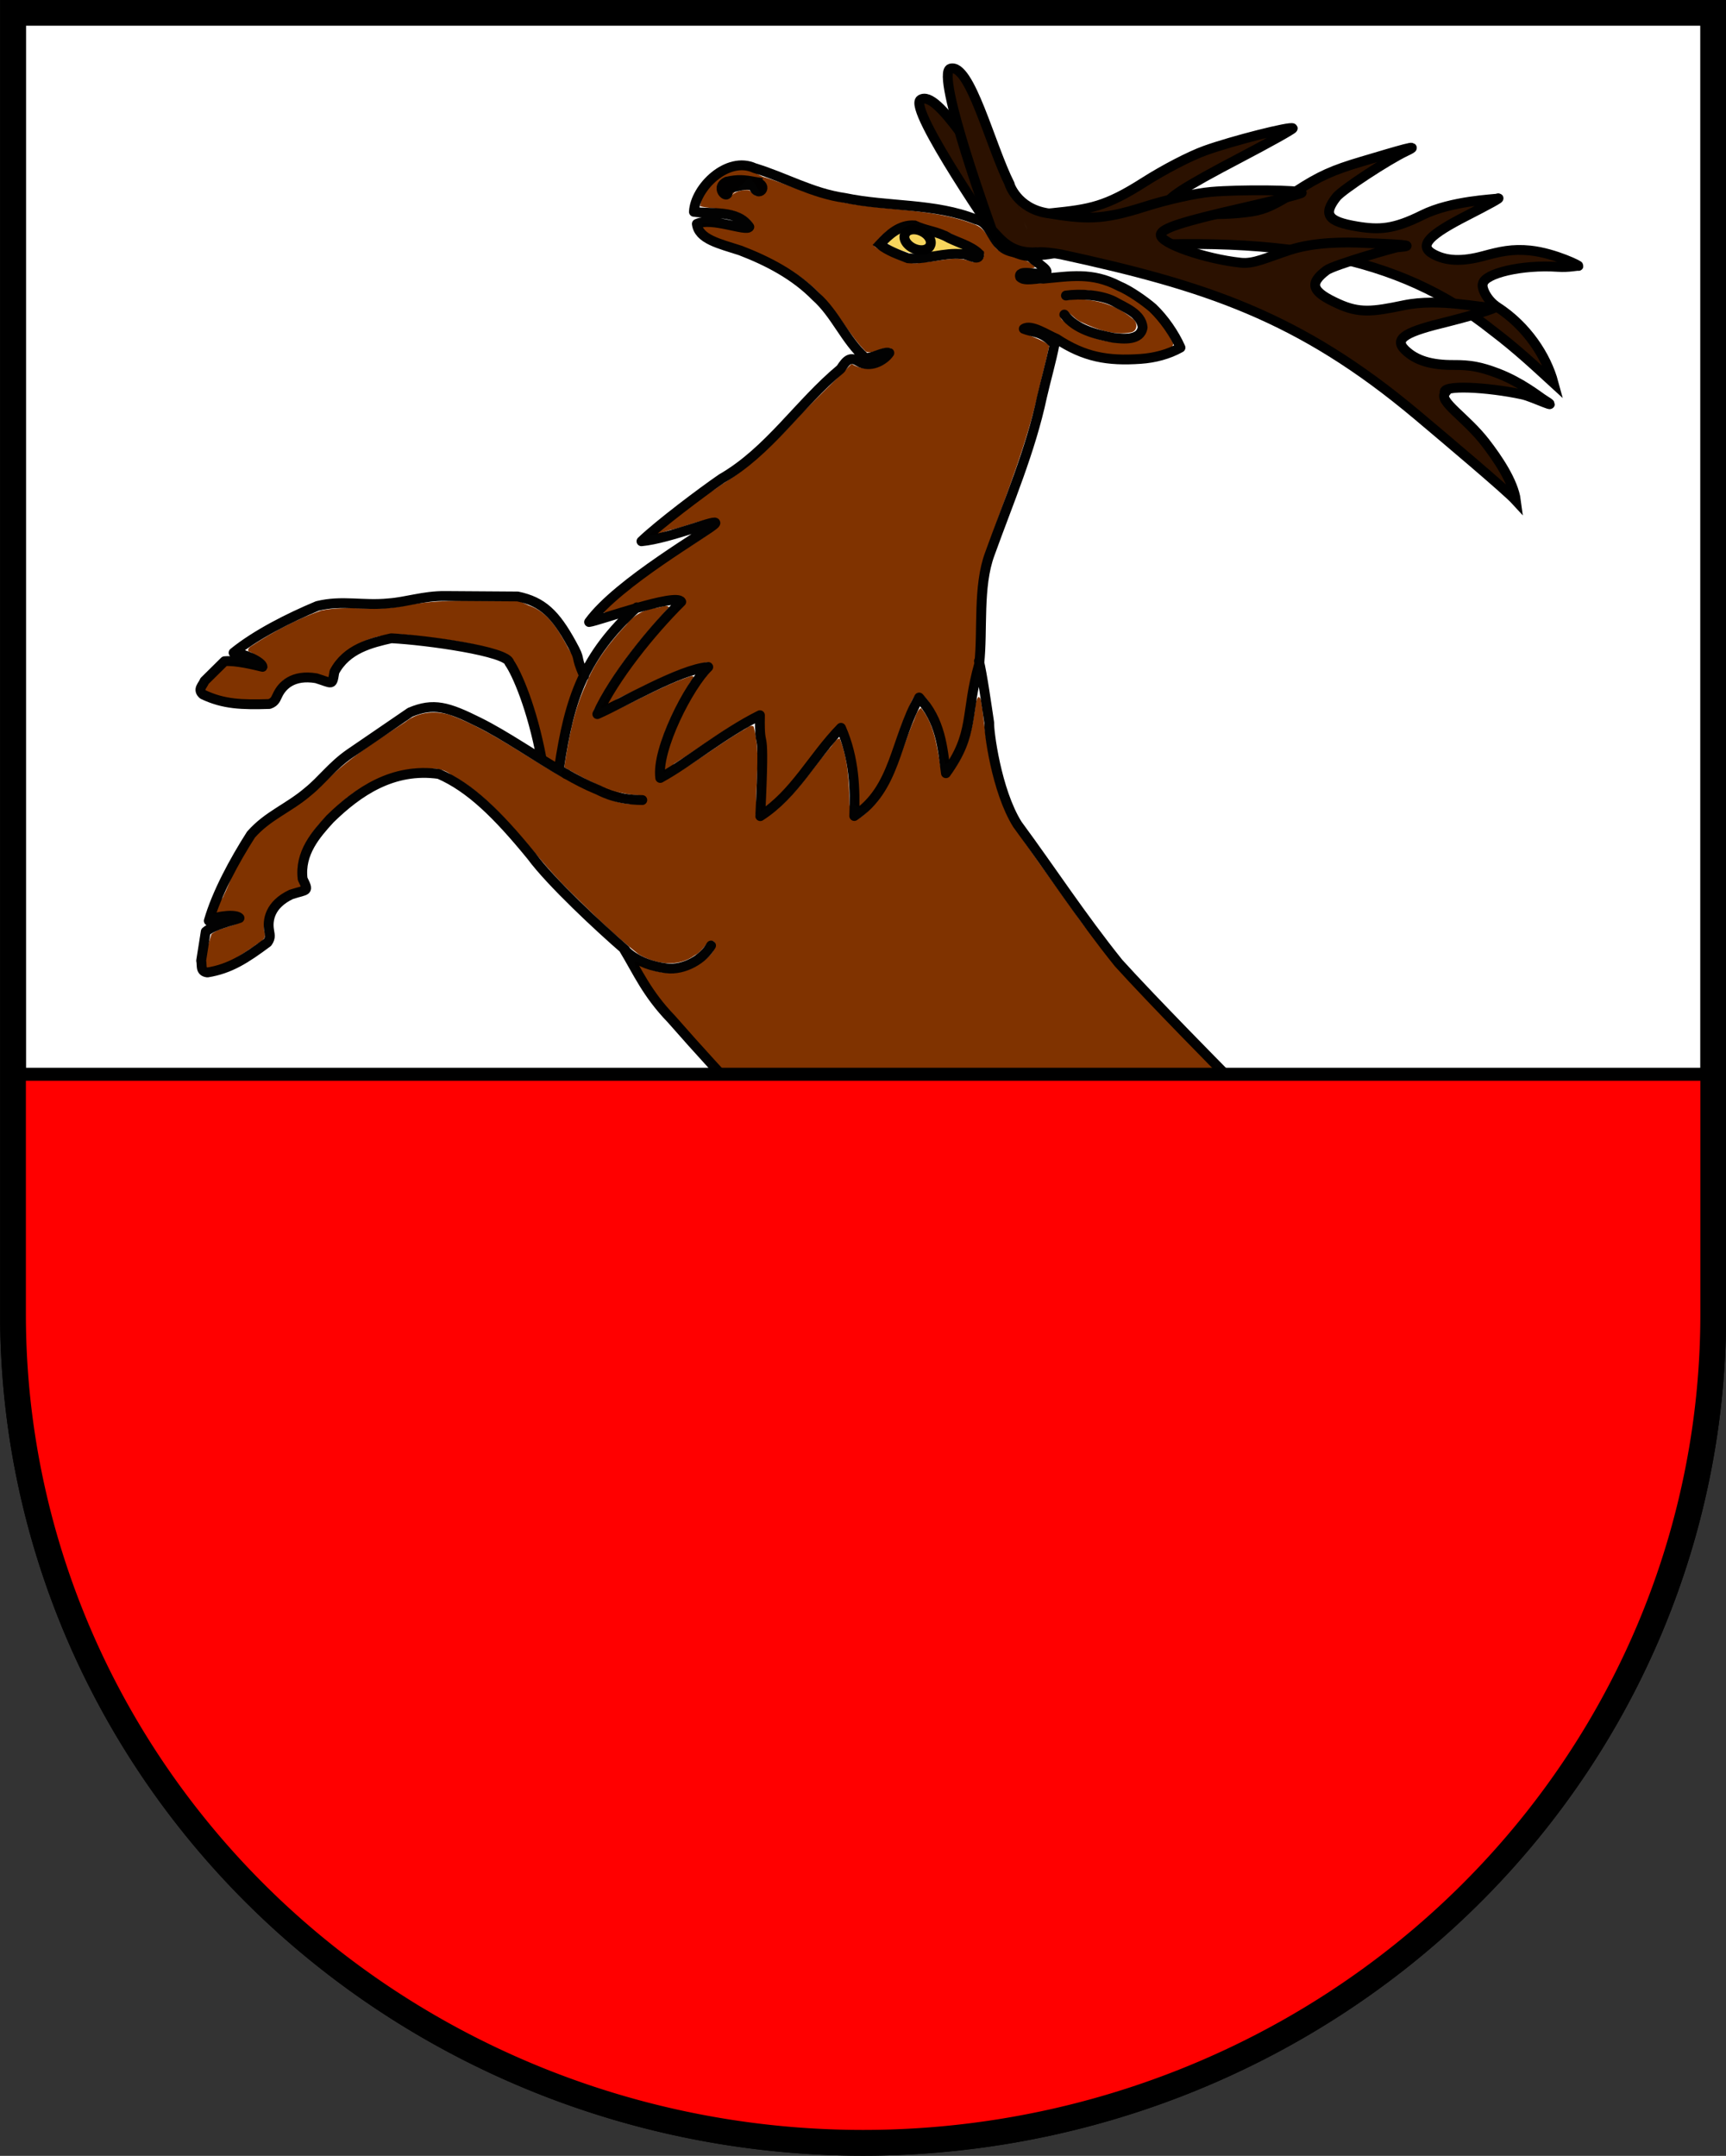 <?xml version="1.0" encoding="UTF-8" standalone="no"?>
<svg
   xmlns:dc="http://purl.org/dc/elements/1.1/"
   xmlns:cc="http://creativecommons.org/ns#"
   xmlns:rdf="http://www.w3.org/1999/02/22-rdf-syntax-ns#"
   xmlns:svg="http://www.w3.org/2000/svg"
   xmlns="http://www.w3.org/2000/svg"
   xmlns:xlink="http://www.w3.org/1999/xlink"
   xmlns:sodipodi="http://sodipodi.sourceforge.net/DTD/sodipodi-0.dtd"
   xmlns:inkscape="http://www.inkscape.org/namespaces/inkscape"
   height="919.99"
   viewBox="0 0 736.51 919.986"
   version="1.1"
   id="svg243"
   sodipodi:docname="Santa Cristina Valgardena-Stemma.svg"
   inkscape:version="1.0.2-2 (e86c870879, 2021-01-15)">
  <rect x="0" y="0" width="736.51" height="919.986" fill="#333333" stroke="none"/>
  <sodipodi:namedview
     pagecolor="#ffffff"
     bordercolor="#666666"
     borderopacity="1"
     objecttolerance="10"
     gridtolerance="10"
     guidetolerance="10"
     inkscape:pageopacity="0"
     inkscape:pageshadow="2"
     inkscape:window-width="1920"
     inkscape:window-height="986"
     id="namedview245"
     showgrid="false"
     inkscape:zoom="0.54152432"
     inkscape:cx="353.13031"
     inkscape:cy="436.20771"
     inkscape:window-x="-11"
     inkscape:window-y="-11"
     inkscape:window-maximized="1"
     inkscape:current-layer="g241"
     inkscape:document-rotation="0" />
  <defs
     id="defs10">
    <rect
       id="0"
       width="13.252"
       x="1142.15"
       y="575.07"
       rx="6.626"
       height="87.04"
       ry="6.986"
       stroke-linejoin="round"
       stroke="#000"
       fill="#fc0"
       stroke-linecap="round"
       stroke-width="3.08" />
    <path
       id="1"
       d="m1142.15 606.89l13.252-11.261"
       stroke-linejoin="round"
       stroke="#000"
       fill-rule="evenodd"
       fill="#fc0"
       stroke-linecap="round"
       stroke-width="3.08" />
    <path
       id="2"
       d="m1142.15 591.54l12.746-10.831"
       stroke-linejoin="round"
       stroke="#000"
       fill-rule="evenodd"
       fill="#fc0"
       stroke-linecap="round"
       stroke-width="3.08" />
    <path
       id="3"
       d="m1142.15 624.22l13.252-11.261"
       stroke-linejoin="round"
       stroke="#000"
       fill-rule="evenodd"
       fill="#fc0"
       stroke-linecap="round"
       stroke-width="3.08" />
    <path
       id="4"
       d="m1142.65 656.47l12.746-10.831"
       stroke-linejoin="round"
       stroke="#000"
       fill-rule="evenodd"
       fill="#fc0"
       stroke-linecap="round"
       stroke-width="3.08" />
    <use
       id="5"
       fill="#fc0"
       xlink:href="#7" />
    <path
       id="6"
       d="m2740.53 809.32c0 0-5.932 35.707-10.548 53.18-4.436 16.791-16.426 49.44-16.426 49.44"
       stroke="#000"
       fill-rule="evenodd"
       fill="#fc0" />
    <path
       id="7"
       d="m1142.15 641.54l13.252-11.261"
       stroke-linejoin="round"
       stroke="#000"
       fill-rule="evenodd"
       stroke-linecap="round"
       stroke-width="3.08" />
  </defs>
  <g
     transform="translate(-758.04-126.49)"
     id="g241">
    <path
       d="m 763.592,131.923 v 555.53 a 362.755,353.46 0 0 0 362.754,353.459 362.755,353.46 0 0 0 362.756,-353.459 v -555.53 H 763.592"
       fill="#fff"
       id="path12"
       style="fill:#ffffff" />
    <g
       stroke="#000000"
       id="g36"
       transform="translate(0.052,-0.068)">
      <path
         d="m 763.54,131.99 v 555.53 a 362.755,353.46 0 0 0 362.754,353.459 362.755,353.46 0 0 0 362.756,-353.459 V 131.99 h -725.51 z"
         fill="none"
         stroke-linecap="round"
         stroke-width="11"
         id="path34" />
    </g>
    <g
       transform="matrix(1.905,0.88,-0.88,1.905,855.113,-498.326)"
       id="layer1"
       style="display:inline">
      <g
         transform="translate(14,-12)"
         id="g5005">
        <path
           d="m 423.618,400.376 c -2.768,1.809 -4.977,5.904 -4.987,9.094 -0.264,3.61 0.729,6.926 -0.461,10.398 -0.277,0.834 -2.142,3.13 -2.458,3.836 0.904,1.088 3.818,1.704 4.831,0.526 2.534,-2.759 4.778,-8.317 6.086,-11.771 -0.514,-0.594 -2.287,0.229 -2.531,-0.823 -0.63,-1.278 0.824,-3.648 0.669,-4.852 -0.907,0.15 -1.852,2.163 -2.604,1.133 -0.796,-1.463 0.634,-2.931 0.993,-4.321 0.221,-0.81 -0.148,-1.041 -0.342,-1.864 -0.058,-0.034 0.868,-1.375 0.805,-1.357 z"
           id="path4993"
           style="color:#000000;display:inline;overflow:visible;visibility:visible;fill:#803300;fill-opacity:1;fill-rule:nonzero;stroke:none;stroke-width:1;marker:none;enable-background:accumulate" />
        <path
           d="m 373.019,462.916 c 0.012,1.512 2.446,4.827 2.974,6.255 4.134,7.75 6.575,16.545 6.211,25.367 -0.912,6.575 -2.543,12.035 -4.35,18.408 -3.485,11.219 -9.571,22.052 -13.279,33.191 -2.273,6.139 -4.355,12.747 -7.019,18.722 1.274,0.779 3.675,0.151 4.586,1.672 0.153,1.498 -2.023,1.218 -2.977,1.227 -1.397,-0.03 -3.227,-1.404 -3.496,0.575 -0.423,1.199 -2.614,3.57 -2.426,4.87 2.751,1.347 6.682,1.223 9.635,0.943 2.429,-0.5 3.902,-4.133 4.438,-6.167 0.787,-3.212 0.036,-5.853 1.117,-8.956 1.033,-1.707 3.191,-1.42 4.701,-2.161 -0.298,-3.309 -0.285,-6.352 0.484,-9.652 1.725,-8.005 5.066,-16.369 8.687,-23.655 5.209,-10.075 11.923,-20.198 17.316,-30.165 0.909,-2.752 -1.365,-4.709 -1.4,-7.42 -0.462,-3.3 -0.373,-7.354 -0.579,-10.638 -7.245,-3.749 -15.421,-7.083 -22.359,-11.414 -0.288,-0.084 -1.948,-1.109 -2.263,-1.003 z m 21.896,24.56 c 1.389,0.329 1.607,2.267 1.766,3.492 0.314,2.87 -0.742,5.977 -3.266,7.508 -0.36,0.081 -2.17,2.032 -1.79,0.973 1.219,-3.685 2.945,-7.549 1.837,-11.497 0.483,-0.16 0.952,-0.382 1.453,-0.477 z"
           id="path4989"
           style="color:#000000;display:inline;overflow:visible;visibility:visible;fill:#803300;fill-opacity:1;fill-rule:nonzero;stroke:none;stroke-width:1;marker:none;enable-background:accumulate" />
        <path
           d="m 350.495,458.762 c -1.809,0.122 -1.864,4.548 -2.754,5.716 -0.689,1.277 5.825,0.451 6.66,0.716 5.872,0.248 9.11,-0.048 14.613,-2.393 0.797,-0.08 1.754,-1.449 0.54,-2.115 -1.11,-0.56 -2.466,0.155 -3.664,-0.148 -4.874,-0.108 -10.558,-1.259 -15.396,-1.777 z"
           id="path4991"
           style="color:#000000;display:inline;overflow:visible;visibility:visible;fill:#803300;fill-opacity:1;fill-rule:nonzero;stroke:none;stroke-width:1;marker:none;enable-background:accumulate" />
        <path
           d="m 308.938,346.905 c -0.335,1.137 0.49,2.471 0.685,3.634 1.416,4.404 1.797,9.32 0.557,13.787 -0.948,0.959 -1.883,-0.764 -2.396,-1.406 -2.364,-3.391 -4.702,-7.22 -8.518,-9.055 -0.644,0.955 -0.156,2.448 -0.242,3.586 0.234,5.806 1.466,11.782 0.094,17.508 -0.672,1.811 -1.123,4.048 -2.594,5.344 -1.347,0.181 -1.554,-1.746 -2.21,-2.534 -2.02,-4.048 -4.115,-8.242 -7.462,-11.349 -0.821,0.596 -0.691,2.045 -1.099,2.938 -1.681,6.336 -2.483,13.225 -6.307,18.703 -0.585,0.698 -1.559,0.212 -1.633,-0.68 -2.644,-5.222 -4.035,-11.242 -7.852,-15.805 -0.851,-0.206 -1.226,1.201 -1.751,1.682 -3.654,5.341 -6.602,11.171 -10.452,16.349 -1.044,0.753 -1.992,-0.835 -2.234,-1.695 -2.085,-6.073 -1.723,-12.698 -1.062,-19 0.067,-0.434 0.613,-1.916 -0.375,-1.312 -5.066,4.797 -8.989,10.798 -13.75,15.898 -1.166,0.192 -1.392,-1.235 -1.18,-2.109 0.31,-8.422 2.488,-16.661 5.016,-24.625 -0.815,-0.391 -1.627,0.882 -2.344,1.203 -2.032,1.292 -3.532,3.235 -4.054,5.613 -1.605,4.788 -2.71,9.793 -2.368,14.879 0.025,5.717 1.5,11.37 3.055,16.781 5.555,0.464 11.401,0.88 16.641,-1.383 0.819,-0.483 2.139,0.705 1.047,1.336 -4.331,2.936 -9.865,2.181 -14.828,2.169 -9.513,-0.433 -18.951,-2.799 -28.508,-2.029 -3.148,0.454 -6.136,2.214 -7.562,5.133 -3.848,6.08 -7.814,12.191 -10.132,19.058 -1.724,4.838 -6.332,9.014 -8.355,13.679 -1.583,4.78 -0.026,9.779 -0.24,14.747 0.209,1.016 -1.195,3.445 -0.458,4.273 1.217,0.013 3.002,-2.303 4.279,-2.328 0.844,-0.358 2.369,0.232 1.719,1.297 -1.238,1.819 -3.497,2.955 -4.492,4.93 0.338,2.204 0.573,5.367 1.771,7.286 3.057,-1.603 5.231,-5.67 7.067,-8.57 0.527,-1.176 1.992,-2.375 0.769,-3.601 -2.203,-3.116 -0.192,-7.708 2.486,-10.232 1.365,-0.887 0.13,-1.678 -0.976,-2.664 -2.601,-4.782 -1.329,-10.594 0.688,-15.352 2.41,-6.357 6.666,-12.292 12.887,-15.395 1.868,-0.864 3.828,-1.936 5.954,-1.317 11.456,0.801 21.147,7.588 31.721,11.331 5.996,2.146 12.019,4.373 18.219,5.811 3.942,0.409 8.422,-0.9 10.414,-4.57 0.847,-1.012 0.947,-2.317 1.398,-3.469 0.278,-0.702 1.107,-1.075 1.508,-0.266 0.596,1.668 -0.499,3.482 -1.305,4.922 -1.628,2.741 -4.473,4.561 -7.626,5.058 -0.756,0.426 -3.977,-0.579 -4.538,0.09 0.781,1.469 4.071,3.325 5.349,4.326 9.452,4.853 19.918,8.662 29.735,12.726 14.147,5.518 27.721,11.708 42.558,15.111 6.768,1.553 16.043,1.633 22.97,1.846 -0.447,-1.252 -3.662,-2.838 -4.489,-4.068 -1.831,-2.42 -3.99,-4.8 -5.17,-7.635 0.023,-0.968 1.326,-1.073 1.75,-0.297 2.412,3.344 4.714,6.902 7.753,9.772 6.72,6.83 15.597,10.853 24.198,14.67 5.175,2.373 10.157,5.161 14.298,9.091 4.573,4.025 7.614,7.447 10.075,13.14 3.16,6.399 5.68,13.364 6.187,20.512 1.117,13.228 1.277,26.526 1.201,39.791 -0.173,4.525 0.366,10.301 -1.502,14.461 -0.556,1.324 -1.964,2.453 -2.062,3.883 1.568,0.688 3.252,-0.387 4.789,-0.469 1.093,0.335 0.006,1.452 -0.839,1.799 -1.913,1.57 -3.79,0.089 -5.974,0.086 -1.636,1.185 -3.933,3.3 -5.005,5.008 0.123,0.851 2.236,2.317 2.807,2.541 2.563,-0.111 6.505,-0.49 8.925,-1.518 3.718,-1.632 3.393,-6.788 4.156,-10.323 0.506,-2.77 1.944,-5.377 4.503,-6.93 1.68,-1.232 -0.174,-5.138 -0.235,-6.773 -0.945,-8.539 0.01,-16.827 -0.256,-25.404 -0.235,-12.404 -0.409,-22.854 0.88,-35.204 0.43,-2.295 0.571,-5.764 -1.561,-7.284 -7.863,-6.707 -14.146,-16.316 -17.885,-25.891 -2.845,-7.74 -2.919,-15.64 -2.44,-23.852 0.782,-5.203 2.03,-10.19 3.109,-15.302 -0.157,-7.366 -4.918,-14.369 -10.852,-18.191 -9.712,-6.285 -21.585,-9.981 -32.237,-14.311 -9.431,-3.611 -19.424,-6.992 -28.098,-12.203 -6.607,-3.824 -13.416,-7.476 -19.803,-11.571 -5.978,-4.898 -10.282,-11.414 -14.219,-18.008 -0.511,-0.524 -0.86,-1.773 -1.688,-1.812 z m 115.203,140.25 c 2.494,0.114 5.996,0.007 7.031,2.828 0.867,2.482 0.214,5.27 -0.844,7.594 -2.153,0.31 -1.855,-1.518 -1.883,-3.067 -0.214,-1.778 0.132,-4.076 -1.679,-5.128 -0.889,-0.802 -1.959,-1.428 -2.828,-2.227 z"
           id="path4987"
           style="color:#000000;display:inline;overflow:visible;visibility:visible;fill:#803300;fill-opacity:1;fill-rule:nonzero;stroke:none;stroke-width:1;marker:none;enable-background:accumulate" />
        <path
           d="m 215.961,368.402 c -7.213,3.389 -14.789,6.192 -21.252,10.965 -4.454,3.277 -10.077,4.393 -14.498,7.676 -3.775,3.685 -7.031,7.971 -9.812,12.453 -0.343,0.427 -0.664,1.472 0.334,1.228 1.477,0.234 4.046,-0.103 4.44,1.811 -0.971,1.246 -3.469,0.497 -4.859,1.028 -1.706,0.298 -3.808,1.16 -4.175,3.089 -0.386,1.427 -1.385,3.981 -0.96,5.422 4.274,-0.052 9.779,-1.914 13.411,-4.06 1.016,-1.436 -0.331,-3.657 0.779,-5.104 1.509,-2.725 5.008,-3.189 7.951,-3.521 0.164,-1.961 -0.335,-4.815 0.839,-6.557 2.181,-4.324 6.175,-7.627 10.859,-8.922 6.073,-2.001 12.202,-4.092 18.602,-4.656 2.5,-0.173 3.507,2.281 5.294,3.651 3.874,3.482 6.816,7.628 10.096,11.641 0.508,0.417 3.272,1.21 3.784,0.732 -1.176,-5.482 -2.856,-12.803 -2.932,-18.451 -0.624,-2.522 -3.536,-2.677 -5.354,-4.328 -3.033,-2.221 -6.456,-4.575 -10.42,-4.103 -0.708,0.002 -1.417,0.004 -2.125,0.006 z"
           id="path4985"
           style="color:#000000;display:inline;overflow:visible;visibility:visible;fill:#803300;fill-opacity:1;fill-rule:nonzero;stroke:none;stroke-width:1;marker:none;enable-background:accumulate" />
        <path
           d="m 255.946,265.679 c -1.408,1.338 -2.24,3.327 -2.461,5.227 1.535,0.497 3.358,0.128 4.953,-0.086 3.135,-1.054 7.438,-4.004 10.411,-5.445 -1.164,-0.543 -4.933,0.419 -6.396,0.266 -2.166,0.026 -4.355,-0.053 -6.508,0.039 z"
           id="path4997"
           style="color:#000000;display:inline;overflow:visible;visibility:visible;fill:#f7d55d;fill-opacity:1;fill-rule:nonzero;stroke:none;stroke-width:1;marker:none;enable-background:accumulate" />
        <path
           d="m 267.844,260.042 c -10.044,0.6 -18.989,6.014 -28.809,7.7 -4.584,0.96 -9.323,0.851 -13.926,1.495 -0.831,0.262 -6.357,-0.544 -5.961,-0.451 1.326,0.583 7.883,3.859 6.508,4.396 -0.802,0.551 -1.583,-0.213 -2.344,-0.227 -1.366,0.498 -2.638,1.519 -2.836,3.008 -0.917,1.738 2.364,-6.209 2.482,-7.818 -0.606,-0.584 -7.383,5.01 -7.505,5.432 -0.239,1.369 -0.301,5.184 0.266,6.495 3.189,-0.621 6.319,-2.743 9.703,-1.875 1.05,0.158 2.765,1.312 1.609,2.391 -2.213,1.431 -6.894,1.139 -9.286,2.247 -0.601,0.057 0.763,1.965 1.74,2.323 2.984,0.597 5.56,-1.371 8.586,-1.232 6.184,-0.184 12.579,-0.059 18.289,2.592 4.295,1.686 8.028,4.694 12.359,6.273 1.58,-0.138 2.32,-2.003 3.766,-2.539 0.888,-0.6 1.802,0.374 1.414,1.289 -0.56,3.058 -3.713,5.145 -6.797,4.711 -1.851,5.204 -4.04,10.403 -5.716,15.717 -1.98,6.093 -4.314,12.069 -7.854,17.439 -2.539,4.547 -7.246,10.896 -9.242,15.701 0.544,0.385 3.194,-2.669 3.727,-2.872 2.456,-1.903 4.533,-4.396 7.227,-5.914 1.182,-0.208 1.381,1.277 0.836,2.031 -4.42,7.959 -11.494,16.59 -14.609,25.182 0.722,0.443 2.803,-1.358 3.417,-1.668 3.185,-2.596 6.256,-6.5 10.13,-8.022 1.039,-0.456 1.682,0.423 0.982,1.521 -2.457,7.496 -5.263,17.637 -5.867,25.539 0.212,1.04 2.267,-2.915 2.596,-3.185 4.054,-4.73 7.68,-10.062 12.727,-13.742 0.56,-0.503 1.932,-0.689 1.828,0.406 -0.387,3.061 -2.387,7.055 -2.17,10.187 0.188,4.164 0.384,8.938 1.966,12.888 0.567,0.909 1.158,-2.141 1.523,-2.474 3.689,-5.578 6.679,-11.704 11.07,-16.734 0.797,-0.809 1.28,1.454 1.542,2.042 1.376,2.921 3.173,5.714 4.253,8.78 1.025,2.121 1.691,5.543 3.034,7.441 1.091,-0.943 2.15,-3.711 2.732,-5.027 1.82,-5.526 2.087,-12.27 4.237,-17.674 0.774,-0.936 1.845,0.517 2.445,0.964 3.466,3.115 4.785,8.268 7.035,12.279 0.535,0.99 2.626,0.182 2.599,-0.479 1.795,-6.165 -0.451,-13.961 -0.517,-20.239 0.114,-1.594 -0.471,-3.536 0.4,-4.93 1.683,-0.487 3.206,1.095 4.591,1.862 2.711,1.766 4.46,6.539 6.526,8.958 0.732,-0.196 0.915,-4.39 1.073,-4.974 -0.183,-5.511 -2.533,-10.291 -3.453,-15.667 -2.237,-7.994 -7.994,-14.697 -8.323,-23.188 -1.057,-11.2 -1.564,-22.493 -3.998,-33.512 -0.633,-2.949 -1.075,-6.004 -1.838,-8.886 -2.218,-0.59 -4.594,0.141 -6.781,-0.359 -0.772,-1.001 0.825,-1.905 1.656,-2.164 3.827,-0.779 8.158,1.06 12.052,0.759 5.457,-0.416 10.887,-2.849 15.015,-6.368 0.404,-0.558 1.135,-2.024 0.8,-2.797 -5.515,-4.441 -12.215,-6.568 -19.081,-5.341 -4.79,1.322 -9.528,5.68 -14.216,7.146 -1.373,0.219 -2.455,-1.756 -1.125,-2.562 0.632,-0.709 2.001,-0.778 2.398,-1.531 -3.011,-1.48 -6.509,1.315 -9.453,-0.516 -1.718,-0.943 -3.301,-2.539 -5.43,-2.227 z m 33.25,1.461 c 2.524,0.152 5.983,0.173 7.336,2.672 1.016,2.08 -0.792,4.153 -2.664,4.938 -4.058,1.832 -8.946,2.414 -13.258,1.141 -1.014,-0.133 -1.751,-1.494 -0.648,-2.047 1.41,-0.054 2.768,0.875 4.25,0.75 3.371,0.059 7.062,-0.306 9.859,-2.312 1.242,-0.854 0.385,-2.609 -0.945,-2.711 -4.566,-1.282 -9.493,-0.293 -13.5,2.109 -0.92,0.784 -2.293,-0.673 -1.148,-1.336 3.081,-2.223 6.916,-3.379 10.719,-3.203 z m -36.68,2.25 c 2.465,0.17 5.135,-0.301 7.461,0.602 1.208,1.062 -0.017,2.817 -1.391,2.812 -3.399,0.162 -6.022,2.778 -8.902,4.293 -2.583,2.048 -6.019,1.541 -9.098,1.348 -0.557,-0.12 -1.881,0.025 -1.328,-0.945 0.727,-2.863 2.188,-5.605 5.091,-7.018 2.941,-0.428 5.187,-1.008 8.167,-1.091 z"
           id="path4983"
           style="color:#000000;display:inline;overflow:visible;visibility:visible;fill:#803300;fill-opacity:1;fill-rule:nonzero;stroke:none;stroke-width:1;marker:none;enable-background:accumulate" />
        <path
           d="m 239.396,396.321 c 2.399,0.202 4.705,0.305 6.818,0.222 0.72,-0.105 4.149,0.506 9.456,-1.91"
           id="path4184"
           style="display:inline;opacity:0.99;fill:#803300;stroke:#000000;stroke-width:2;stroke-linecap:round;stroke-miterlimit:4;stroke-dasharray:none;stroke-opacity:1" />
        <g
           id="g4941" />
        <path
           d="m 263.479,264.668 c 2.554,0.229 5.395,-0.448 7.812,0.406 0.837,1.559 -2.256,0.942 -3.083,1.49 -3.523,1.167 -6.224,4.161 -9.688,5.385 -2.086,0.151 -4.461,0.33 -6.396,-0.156 0.813,-2.536 1.991,-5.386 4.781,-6.458 2.469,0 4.104,-0.667 6.573,-0.667 z"
           id="path4174"
           style="display:inline;opacity:0.99;fill:none;stroke:#000000;stroke-width:2;stroke-linecap:round;stroke-miterlimit:4;stroke-dasharray:none;stroke-opacity:1" />
        <path
           d="m 223.885,270.845 c 3.021,-0.48 1.797,2.86 -0.021,1.021 -1.494,-0.217 -3.464,1.838 -4.604,2.635 1.771,2.347 -2.675,1.143 -0.75,-1.219 1.91,-1.456 3.036,-1.814 5.375,-2.438 z"
           id="path2998-3"
           style="display:inline;opacity:0.99;fill:none;stroke:#000000;stroke-width:2;stroke-linecap:round;stroke-miterlimit:4;stroke-dasharray:none;stroke-opacity:1" />
        <path
           d="m 271.784,252.058 c 0,0 4.076,2.475 9.486,-0.728 6.631,-3.926 9.342,-5.759 14.316,-13.511 2.639,-4.112 6.25,-8.771 8.579,-11.068 4.151,-4.095 13.756,-11.891 14.294,-11.603 0.167,0.09 -3.13,4.629 -7.326,10.087 -7.735,10.06 -10.046,13.718 -9.327,14.768 0.982,1.434 9.996,-1.899 16.16,-5.975 2.254,-1.491 3.825,-3.331 6.61,-7.744 2.907,-4.606 4.839,-6.83 9.457,-10.887 5.937,-5.215 9.876,-8.754 7.273,-5.644 -2.529,3.021 -8.493,12.533 -8.927,14.377 -1.028,4.37 0.467,5.25 6.239,3.673 4.51,-1.232 7.097,-2.615 11.156,-7.675 4.145,-5.168 12.048,-9.087 12.437,-9.456 0.933,-0.885 -1.346,2.156 -4.178,5.765 -5.16,6.576 -6.486,9.668 -2.978,9.945 3.019,0.238 6.024,-1.006 9.527,-3.942 2.607,-2.185 4.667,-3.789 8.131,-4.972 4.806,-1.64 10.946,-1.408 10.172,-1.25 -0.308,0.063 -1.577,1.108 -3.659,1.904 -6.898,2.638 -12.972,7.472 -12.416,9.498 0.011,0.815 2.016,2.712 4.703,3.096 6.933,0.992 13.105,4.763 16.827,9.222 -4.39,-1.396 -9.475,-3.125 -15.872,-4.524 -23.224,-5.696 -47.256,-0.216 -83.752,20.617 0.252,-0.12 -5.45,3.898 -5.65,3.791 m -11.449,-7.803 c -8.091,-3.536 -21.993,-13.868 -24.292,-10.424 -1.826,2.736 27.422,19.894 27.422,19.894 2.678,0.379 5.353,0.782 8.521,-1.781"
           id="path3664-1-9"
           style="display:inline;fill:#2b1100;stroke:#000000;stroke-width:2;stroke-linecap:round;stroke-linejoin:miter;stroke-miterlimit:4;stroke-dasharray:none;stroke-opacity:1" />
        <g
           id="g4999"
           style="fill:#2b1100">
          <path
             d="m 270.989,249.618 c -6.917,-5.488 -17.714,-19.033 -20.817,-16.291 -2.466,2.178 21.42,26.247 21.42,26.247 2.815,1.203 5.721,2.613 10.005,0.389 m -10.691,-10.368 c 0,0 3.453,3.862 9.503,2.15 7.415,-2.099 10.504,-3.178 17.296,-9.399 3.603,-3.3 8.286,-6.88 11.125,-8.505 5.061,-2.896 16.34,-7.977 16.786,-7.56 0.139,0.129 -4.21,3.674 -9.663,7.877 -10.051,7.746 -13.221,10.692 -12.794,11.891 0.582,1.637 10.149,0.721 17.15,-1.642 2.561,-0.864 4.173,-2.996 7.994,-6.55 3.989,-3.709 9.778,-6.264 12.871,-7.539 5.677,-2.341 11.167,-4.608 6.717,-2.111 -0.34,0.191 -10.224,8.646 -11.115,10.319 -2.112,3.961 -0.892,5.195 5.092,5.147 4.675,-0.037 6.975,-1.452 12.182,-5.32 5.978,-4.44 14.596,-6.066 16.411,-7.096 2.476,-1.405 -5.231,5.061 -6.917,6.395 -6.533,5.168 -8.743,7.687 -5.423,8.852 2.858,1.002 6.08,0.569 10.218,-1.374 3.079,-1.446 5.155,-1.971 8.805,-2.228 5.065,-0.356 9.697,0.797 10.481,0.895 5.094,0.638 -1.848,0.424 -4.024,0.905 -6.966,1.54 -16.172,5.161 -14.455,6.372 -0.442,2.076 5.885,2.668 11.642,5.663 3.613,1.88 8.543,4.826 10.617,8.109 -2.599,-1.091 -18.647,-5.496 -25.485,-7.361 -30.296,-8.265 -50.309,-5.795 -79.514,0.711 -4.545,1.209 -4.629,1.883 -4.794,1.729"
             id="path3664-9"
             style="fill:#2b1100;stroke:#000000;stroke-width:2;stroke-linecap:round;stroke-linejoin:miter;stroke-miterlimit:4;stroke-dasharray:none;stroke-opacity:1" />
        </g>
        <path
           d="m 299.874,259.084 c -6.282,-0.312 -9.97,2.428 -14.656,5.104 -1.117,0.353 -3.206,2.152 -4.365,1.698 -1.282,-1.279 3.069,-1.855 3.693,-2.575 2.471,-1.179 -2.135,-1.462 -3.235,-1.988 -2.295,-0.288 -4.6,1.333 -6.896,0.406 -2.211,-0.71 -4.091,-3.378 -6.603,-2.736 -9.056,0.446 -17.378,5.21 -26.115,7.216 -6.415,1.923 -12.643,1.272 -19.219,2.188 -6.02,0.017 -9.312,8.624 -7.448,13.24 3.33,-0.98 7.895,-4.184 11.521,-1.938 -0.057,1.155 -7.878,1.39 -9.948,3.917 1.647,2.677 5.828,1.738 10.333,1.195 6.015,-0.394 12.155,-0.092 17.826,2.069 5.103,1.528 9.217,5.594 14.289,7.101 1.377,-0.304 2.907,-2.85 4.094,-2.958 -0.338,1.966 -2.263,4.457 -4.896,4.208 -1.978,-0.249 -2.399,0.579 -2.73,2.898 -4.743,9.925 -6.185,21.31 -12.623,30.403 -2.531,4.251 -7.643,13.803 -9.449,18.397 5.092,-2.955 12.603,-11.261 12.073,-9.49 -0.554,1.854 -12.888,18.973 -14.854,28.865 1.539,-0.911 13.604,-12.924 15.285,-11.593 -2.997,8.027 -5.949,19.761 -5.91,27.895 3.615,-4.048 11.489,-15.43 16.458,-18.156 -1.985,5.151 -2.577,19.629 0.604,24.573 4.058,-5.489 7.711,-13.428 13.052,-20.083 3.633,8.272 0.688,-1.148 8.667,18.604 4.482,-7.011 4.6,-15.366 7.365,-23.187 5.12,4.505 7.952,10.318 9.979,15.146 5.337,-8.615 1.009,-17.442 1.865,-27.406 5.971,2.433 8.583,7.26 11.406,11.688 1.949,-9.833 -1.526,-12.511 -3.195,-23.073 -2.212,-6.556 -6.853,-14.087 -7.408,-21.122 -0.982,-11.205 -1.275,-22.521 -3.776,-33.538 -0.707,-3.344 -1.336,-7.403 -2.151,-10.704 -3.612,-1.406 -4.736,-0.357 -7,-0.24 0.946,-1.554 4.995,-0.851 6.894,-0.96 6.723,1.016 11.358,-0.222 17.231,-3.447 2.482,-1.359 4.746,-3.204 6.406,-5.49 -2.326,-2.053 -5.507,-3.923 -8.479,-4.948 -2.177,-0.622 -5.826,-1.274 -8.083,-1.177 z m -9.021,6.281 c 2.534,-1.62 6.378,-3.118 9.365,-3.021 2.532,0.221 6.075,-0.097 7.51,2.365 0.759,2.672 -2.613,3.789 -4.552,4.427 -3.525,0.875 -7.669,1.646 -11,-0.115 m 58.476,189.313 c -2.409,0.805 -0.589,1.827 -4.302,6.116 10.623,2.015 17.173,1.011 25.547,-2.496 m -106.58,-38.201 c -6.506,-1.868 -19.472,-6.112 -25.343,-9.341 -9.904,-4.821 -17.19,-7.397 -24.057,-7.251 -9.057,2.725 -13.456,10.174 -16.277,17.571 -1.285,4.035 -2.738,8.913 0.053,13.427 2.33,1.912 1.786,1.453 -0.788,3.835 -3.129,3.735 -2.187,6.836 -0.987,8.556 0.324,0.575 0.965,1.054 0.706,2.33 -2.651,4.869 -4.665,8.06 -8.524,10.664 -1.479,0.492 -1.547,-0.883 -2.165,-1.639 l -1.633,-5.753 c 0.97,-2.049 3.935,-4.212 5.074,-5.39 -0.851,-0.485 -4.218,1.342 -5.436,3.129 -0.885,-5.855 -0.409,-13.26 0.44,-19.511 1.481,-4.977 4.678,-8.038 6.862,-12.808 1.584,-3.177 2.269,-6.874 4.505,-10.629 l 7.585,-12.708 c 3.48,-3.819 6.522,-4.239 13.472,-4.032 6.053,0.146 13.705,1.538 20.591,2.118 m 41.374,19.305 c -0.231,3.127 -2.788,6.848 -6.26,8 -6.159,2.002 -9.692,-0.086 -9.491,0.112 m 0,0 c 4.46,3.005 7.939,6.214 14.682,8.835 15.807,7.038 30.539,12.717 46.091,18.647 11.724,4.246 23.851,7.82 36.404,8.24 1.595,-0.125 5.664,0.571 7.074,-0.209 M 238.229,359.519 c -5.583,13.398 -4.748,22.346 -0.636,36.357 m 178.456,26.144 c 5.601,-1.637 -4.045,-18.079 8.941,-22.693 -0.295,3.35 -8.531,14.522 1.378,5.234 -0.316,2.983 -5.521,10.301 1.157,6.722 -2.352,4.605 -5.676,18.683 -11.754,12.228 -0.874,3.116 -2.752,12.662 -3.166,15.533 0,4.176 0.128,8.768 0.895,13.01 1.026,5.977 2.634,10.985 5.393,16.255 4.037,7.711 7.092,11.741 11.899,16.626 2.628,2.313 4.894,3.37 4.445,7.289 -0.767,4.114 -1.032,7.349 -1.097,12.426 -0.574,7.064 -0.312,14.019 -0.378,21.09 l 0.318,17.99 c 0.062,4.882 -0.175,9.906 0.975,14.854 1.089,3.855 -0.599,4.026 -2.328,5.505 -2.819,3.342 -1.537,9.996 -5.256,14.432 -6.93,5.919 -15.549,1.997 -14.057,0.369 l 5.019,-5.477 c 5.492,1.912 6.699,-0.15 7.024,-0.512 -3.175,1.694 -5.93,0.477 -6.292,-0.282 0.823,-1.26 3.355,-4.507 3.636,-6.073 1.088,-4.048 1.353,-8.662 1.415,-12.841 l -0.262,-27.189 c -0.511,-6.877 -0.776,-13.62 -2.251,-20.306 -1.858,-6.299 -4.286,-12.113 -7.685,-17.061 -3.909,-4.821 -8.838,-8.897 -13.071,-12.047 -13.577,-8.578 -28.86,-9.394 -41.094,-29.618 m 26.494,-51.934 c 12.294,4.608 28.907,11.777 29.699,26.67 m -29.921,-26.899 c 0,0 -19.153,-7.165 -28.643,-11.216 -10.867,-5.407 -20.327,-11.366 -30.484,-16.96 -6.817,-4.446 -13.34,-14.954 -13.866,-16.346 -1.447,-2.212 -5.711,-8.797 -7.165,-10.527 m -71.616,36.423 c -3.791,-3.389 -1.57,-2.336 -5.036,-4.872 -5.589,-4.137 -8.972,-5.295 -14.01,-4.146 l -13.473,6.113 c -3.979,1.807 -6.655,4.454 -9.769,6.158 -4.516,2.67 -8.868,3.32 -12.924,6.561 -4.265,4.648 -8.872,10.473 -11.487,15.786 2.02,-0.772 6.129,-0.753 6.55,0.131 -1.608,0.317 -5.522,1.072 -7.489,2.201 l -2.01,5.369 c 0.076,0.973 -0.642,2.167 0.853,2.607 4.655,0.065 8.123,-1.414 13.079,-3.898 0.941,-0.899 0.695,-1.67 0.757,-2.326 -0.004,-2.097 0.991,-5.143 5.692,-6.424 3.473,-0.487 3.634,0.173 2.812,-2.727 0.285,-5.3 4.282,-8.477 7.641,-11.057 6.741,-2.705 22.615,-7.498 23.868,-5.568 2.33,1.349 8.096,6.495 14.116,14.955 m 164.753,79.988 c 0.517,-0.594 -0.67,0.45 0.208,11.123 0.384,2.504 3.164,4.921 0.855,8.778 l -9.181,15.798 -7.803,13.961 -6.169,13.475 c -1.088,5.014 -3.46,8.056 -2.307,15.255 0.832,3.854 -0.623,3.442 -2.288,3.635 -3.389,-0.25 -2.918,2.429 -3.102,4.111 -0.511,4.432 -0.47,7.399 -2.584,11 -1.281,3.276 -14.306,2.247 -13,-0.563 1.761,-2.954 1.575,-2.604 2.784,-5.512 10.768,0.801 3.201,-0.589 0.384,-0.807 l 6.987,-15.574 4.126,-11.938 7.379,-17.284 c 2.369,-6.812 4.414,-14.261 5.827,-21.463 1.281,-5.526 1.297,-7.571 0.461,-12.969 -1.089,-5.654 -2.186,-10.862 -5.328,-16.133 -1.335,-2.07 -2.299,-5.576 -3.454,-8.73"
           id="path4176"
           style="display:inline;opacity:0.99;fill:none;stroke:#000000;stroke-width:2;stroke-linecap:round;stroke-linejoin:round;stroke-miterlimit:4;stroke-dasharray:none;stroke-opacity:1" />
        <path
           d="m 427.039,488.31 c 2.195,1.378 2.571,3.14 2.442,8.914 1.301,-2.782 2.593,-8.897 -2.442,-8.914 z"
           id="path3156-4-5"
           style="display:inline;fill:#803300;stroke:#000000;stroke-width:2;stroke-miterlimit:4;stroke-dasharray:none;stroke-opacity:1" />
        <path
           d="m 394.391,487.825 c 0.775,3.916 0.939,3.994 -1.043,9.47 2.813,-1.378 3.411,-7.417 1.043,-9.47 z"
           id="path3142-9-8"
           style="display:inline;fill:#803300;stroke:#000000;stroke-width:2;stroke-miterlimit:4;stroke-dasharray:none;stroke-opacity:1" />
        <path
           d="m 28.056,57.274 a 1.861,1.248 0 1 1 -3.721,0 1.861,1.248 0 1 1 3.721,0 z"
           transform="matrix(1.508,0,0,1.508,219.215,181.353)"
           id="path5098-0"
           style="fill:#f7d55d;fill-opacity:1;stroke:#000000;stroke-width:1.326;stroke-miterlimit:4;stroke-dasharray:none;stroke-opacity:1" />
      </g>
    </g>
    <path
       style="fill:#ff0000;stroke-width:4.556;stroke-linecap:square"
       d="M 1101.39,1039.302 C 993.098,1032.643 888.229,973.758 827.176,885.327 799.15,844.732 780.701,801.565 770.099,751.776 c -3.503,-16.451 -4.022,-26.516 -4.763,-92.419 l -0.833,-73.958 h 362.073 362.073 l -0.833,73.958 c -0.742,65.903 -1.26,75.968 -4.763,92.419 -20.4,95.808 -73.73,174.581 -154.264,227.863 -49.615,32.826 -116.846,56.117 -170.264,58.986 -10.336,0.555 -22.176,1.257 -26.311,1.56 -4.135,0.303 -18.005,-0.094 -30.824,-0.883 z"
       id="path935" />
    <g
       stroke="#000000"
       id="g36-2"
       transform="translate(0.052,-0.068)">
      <path
         d="m 763.54,131.99 v 555.53 a 362.755,353.46 0 0 0 362.754,353.459 362.755,353.46 0 0 0 362.756,-353.459 V 131.99 h -725.51 z"
         fill="none"
         stroke-linecap="round"
         stroke-width="11"
         id="path34-7" />
    </g>
    <rect
       style="fill:#000000;stroke-width:0.842;stroke-linecap:square"
       id="rect933"
       width="721.113"
       height="5.54"
       x="764.503"
       y="582.145" />
  </g>
</svg>
